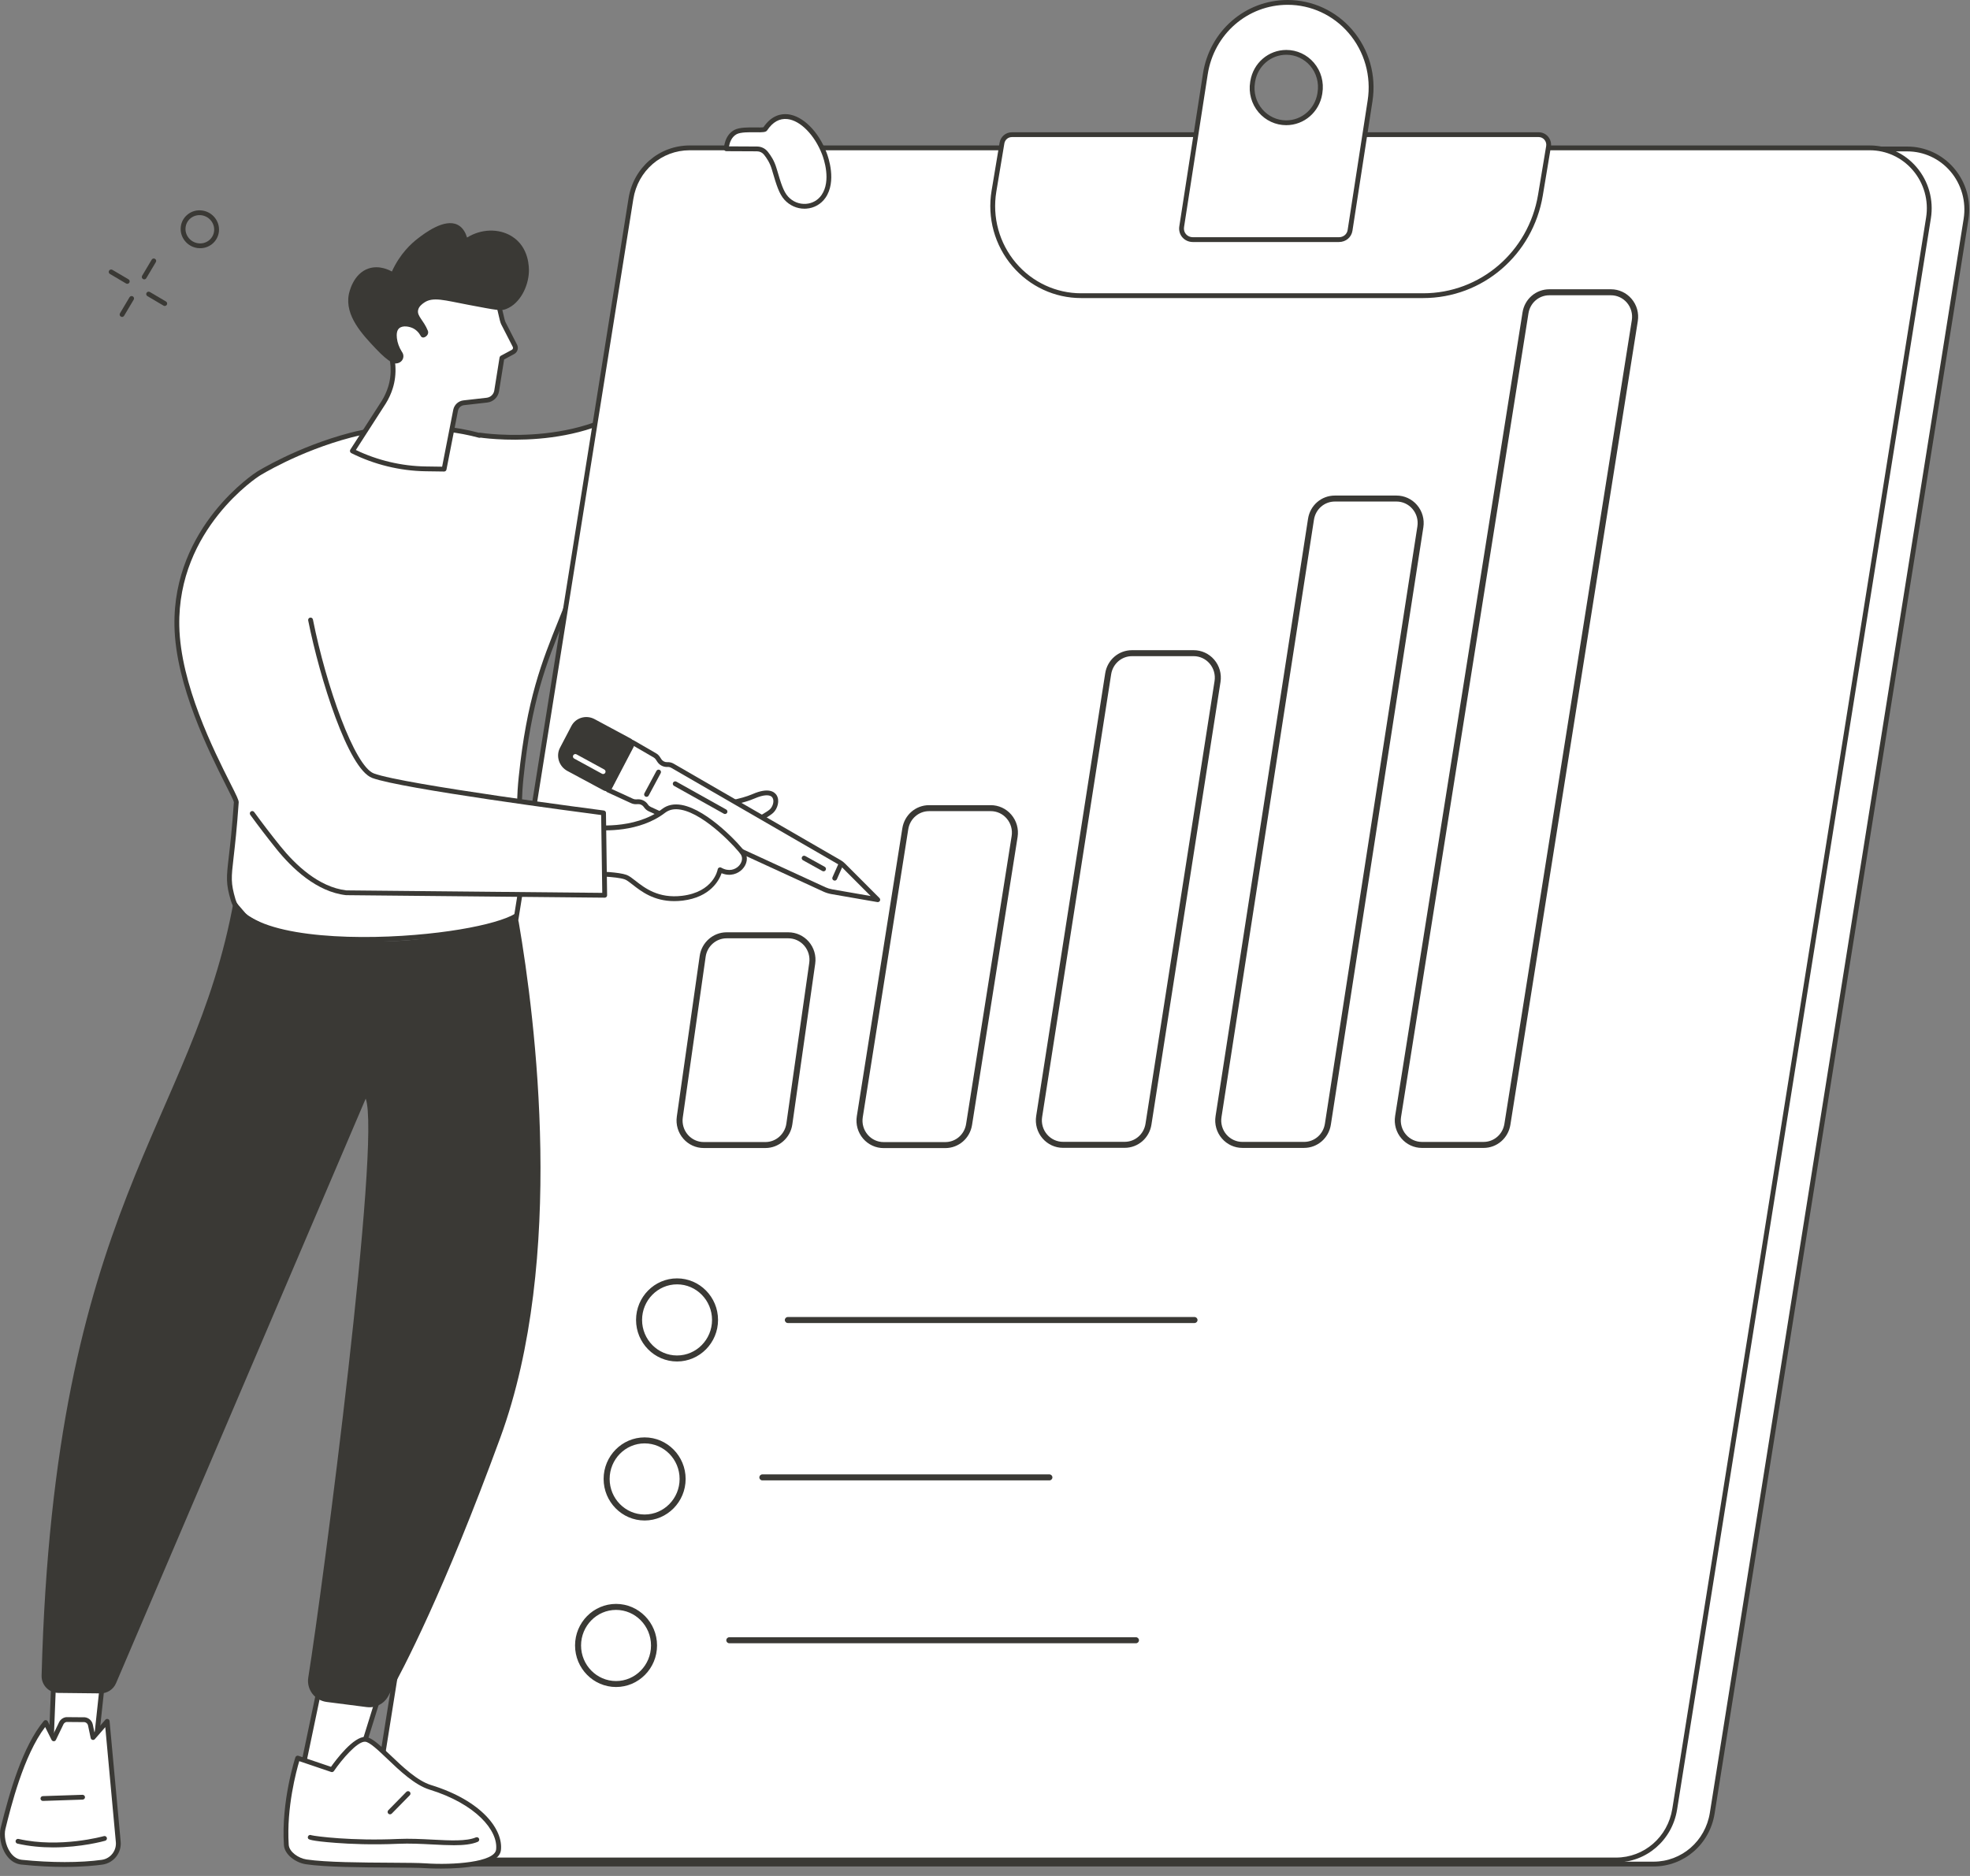 <svg width="84" height="80" viewBox="0 0 84 80" fill="none" xmlns="http://www.w3.org/2000/svg">
<rect x="0" y="0" width="84" height="80" fill="#808080" stroke="none"/>
<path d="M34.566 6.148H31.683C31.683 6.148 30.672 13.402 27.926 16.454C25.324 19.346 20.454 18.553 20.454 18.553C20.454 18.553 20.453 18.559 20.45 18.568C18.567 18.057 16.419 18.169 14.954 18.554C12.658 19.157 10.999 20.208 10.999 20.208C10.999 20.208 7.456 22.439 7.541 26.695C7.606 29.998 10.094 33.93 10.075 34.212C9.856 37.364 9.611 37.257 9.941 38.38C10.743 41.106 22.096 39.982 22.298 38.732C22.481 37.598 21.953 35.703 22.218 33.153C22.636 29.134 23.465 27.703 24.409 25.225C29.622 24.803 32.991 21.869 34.039 17.157C35.12 12.296 34.566 6.148 34.566 6.148Z" fill="white"/>
<path d="M15.507 40.166C12.793 40.166 10.226 39.711 9.844 38.41C9.626 37.67 9.653 37.431 9.755 36.543C9.814 36.033 9.895 35.335 9.973 34.206C9.965 34.146 9.802 33.822 9.629 33.479C8.934 32.099 7.489 29.229 7.439 26.699C7.355 22.433 10.91 20.145 10.946 20.123C10.962 20.112 12.644 19.057 14.93 18.456C16.268 18.104 18.409 17.922 20.426 18.456C20.441 18.451 20.457 18.45 20.473 18.453C20.521 18.46 25.318 19.203 27.851 16.387C30.545 13.393 31.573 6.208 31.583 6.136C31.59 6.085 31.634 6.047 31.685 6.047H34.568C34.621 6.047 34.666 6.088 34.67 6.14C34.676 6.202 35.214 12.359 34.141 17.18C33.069 21.995 29.641 24.884 24.483 25.323C24.326 25.734 24.172 26.116 24.024 26.486C23.295 28.298 22.665 29.862 22.322 33.165C22.172 34.603 22.278 35.841 22.362 36.835C22.429 37.624 22.482 38.247 22.401 38.75C22.277 39.516 19.198 39.984 17.158 40.112C16.613 40.147 16.056 40.166 15.507 40.166ZM17.718 18.33C16.65 18.33 15.677 18.472 14.981 18.654C12.728 19.247 11.072 20.286 11.056 20.296C11.021 20.318 7.563 22.548 7.645 26.695C7.694 29.178 9.125 32.021 9.813 33.387C10.096 33.947 10.185 34.129 10.178 34.221C10.1 35.354 10.019 36.055 9.96 36.567C9.859 37.444 9.836 37.652 10.041 38.352C10.467 39.802 14.134 40.096 17.145 39.908C20.082 39.724 22.128 39.144 22.197 38.717C22.274 38.239 22.22 37.597 22.157 36.853C22.071 35.849 21.966 34.601 22.117 33.144C22.463 29.812 23.097 28.235 23.832 26.41C23.988 26.022 24.149 25.622 24.314 25.19C24.328 25.153 24.362 25.127 24.402 25.124C29.498 24.712 32.885 21.875 33.94 17.136C34.933 12.671 34.535 7.043 34.473 6.252H31.774C31.646 7.092 30.575 13.666 28.004 16.524C25.543 19.26 21.036 18.737 20.493 18.663C20.472 18.672 20.448 18.674 20.424 18.668C19.527 18.425 18.591 18.33 17.718 18.33Z" fill="#3A3935"/>
<path d="M70.505 79.492H20.185C18.622 79.492 17.432 78.067 17.682 76.497L28.504 8.52C28.703 7.27 29.764 6.352 31.007 6.352H81.327C82.89 6.352 84.08 7.776 83.83 9.346L73.008 77.322C72.809 78.572 71.749 79.492 70.505 79.492Z" fill="white"/>
<path d="M70.506 79.595H20.186C19.424 79.595 18.698 79.26 18.197 78.675C17.68 78.072 17.455 77.272 17.581 76.482L28.403 8.506C28.611 7.199 29.707 6.25 31.008 6.25H81.328C82.09 6.25 82.815 6.585 83.316 7.17C83.834 7.774 84.059 8.573 83.933 9.364L73.11 77.339C72.903 78.647 71.807 79.595 70.506 79.595ZM31.008 6.456C29.809 6.456 28.799 7.331 28.607 8.538L17.784 76.514C17.668 77.245 17.876 77.984 18.354 78.542C18.815 79.081 19.483 79.39 20.186 79.39H70.505C71.705 79.39 72.715 78.514 72.907 77.308L83.729 9.332C83.845 8.601 83.638 7.861 83.16 7.303C82.698 6.764 82.03 6.456 81.328 6.456H31.008Z" fill="#3A3935"/>
<path d="M68.903 79.318H18.584C17.021 79.318 15.83 77.895 16.08 76.328L26.902 8.47C27.101 7.222 28.162 6.305 29.405 6.305H79.725C81.288 6.305 82.478 7.727 82.228 9.294L71.406 77.153C71.207 78.401 70.147 79.318 68.903 79.318Z" fill="white"/>
<path d="M68.905 79.421H18.585C17.821 79.421 17.095 79.086 16.594 78.501C16.078 77.899 15.854 77.101 15.979 76.313L26.802 8.454C27.01 7.15 28.105 6.203 29.407 6.203H79.726C80.49 6.203 81.216 6.538 81.717 7.124C82.234 7.726 82.457 8.523 82.332 9.312L71.51 77.17C71.301 78.474 70.206 79.421 68.905 79.421ZM29.407 6.408C28.207 6.408 27.197 7.282 27.005 8.487L16.183 76.345C16.067 77.074 16.274 77.811 16.751 78.368C17.213 78.907 17.882 79.216 18.585 79.216H68.905C70.104 79.216 71.114 78.342 71.306 77.137L82.128 9.279C82.245 8.551 82.037 7.813 81.56 7.257C81.098 6.717 80.43 6.408 79.726 6.408H29.407Z" fill="#3A3935"/>
<path d="M60.682 12.608H46.096C43.765 12.608 41.993 10.48 42.382 8.147L42.722 6.101C42.757 5.894 42.934 5.742 43.142 5.742H65.609C65.872 5.742 66.072 5.982 66.028 6.246L65.683 8.318C65.271 10.795 63.157 12.608 60.682 12.608Z" fill="white"/>
<path d="M60.683 12.711H46.097C44.971 12.711 43.904 12.216 43.168 11.351C42.411 10.463 42.088 9.289 42.281 8.131L42.622 6.086C42.665 5.828 42.884 5.641 43.142 5.641H65.61C65.764 5.641 65.91 5.708 66.01 5.826C66.113 5.947 66.156 6.106 66.13 6.264L65.785 8.336C65.363 10.871 63.217 12.711 60.683 12.711ZM43.142 5.846C42.985 5.846 42.851 5.961 42.825 6.12L42.484 8.165C42.301 9.263 42.608 10.376 43.325 11.219C44.022 12.037 45.032 12.507 46.097 12.507H60.683C63.116 12.507 65.177 10.738 65.583 8.302L65.928 6.229C65.944 6.132 65.917 6.033 65.853 5.958C65.792 5.886 65.704 5.845 65.61 5.845H43.142V5.846Z" fill="#3A3935"/>
<path d="M50.865 10.218H57.094C57.33 10.218 57.531 10.062 57.569 9.824L58.423 4.296C58.765 2.095 57.096 0.102 54.91 0.102C53.162 0.102 51.673 1.392 51.398 3.152L50.389 9.669C50.342 9.967 50.568 10.218 50.865 10.218ZM53.413 3.508L53.42 3.467C53.538 2.754 54.144 2.231 54.853 2.231C55.752 2.231 56.435 3.054 56.286 3.958L56.279 3.999C56.161 4.712 55.556 5.235 54.846 5.235C53.948 5.235 53.265 4.412 53.413 3.508Z" fill="white"/>
<path d="M57.091 10.321H50.862C50.687 10.321 50.523 10.247 50.413 10.118C50.305 9.992 50.258 9.822 50.285 9.653L51.294 3.137C51.577 1.319 53.097 0 54.908 0C55.961 0 56.964 0.463 57.658 1.27C58.377 2.106 58.692 3.215 58.522 4.312L57.668 9.84C57.623 10.124 57.385 10.321 57.091 10.321ZM54.907 0.205C53.199 0.205 51.764 1.451 51.497 3.169L50.487 9.685C50.47 9.797 50.498 9.903 50.569 9.985C50.64 10.068 50.746 10.116 50.861 10.116H57.09C57.281 10.116 57.435 9.99 57.463 9.809L58.317 4.281C58.478 3.243 58.181 2.195 57.501 1.404C56.846 0.642 55.901 0.205 54.907 0.205ZM54.843 5.338C54.391 5.338 53.963 5.139 53.667 4.792C53.362 4.434 53.231 3.961 53.308 3.493L53.315 3.451C53.441 2.685 54.087 2.13 54.85 2.13C55.301 2.13 55.73 2.329 56.025 2.676C56.33 3.034 56.461 3.507 56.384 3.975L56.378 4.016C56.251 4.782 55.606 5.338 54.843 5.338ZM53.511 3.526C53.444 3.934 53.558 4.347 53.824 4.659C54.081 4.96 54.452 5.133 54.842 5.133C55.504 5.133 56.064 4.649 56.174 3.983L56.18 3.942C56.247 3.534 56.133 3.12 55.867 2.808C55.611 2.508 55.239 2.335 54.849 2.335C54.188 2.335 53.628 2.818 53.518 3.484L53.511 3.526Z" fill="#3A3935"/>
<path d="M63.258 48.953H60.63C60.295 48.953 59.976 48.806 59.757 48.549C59.531 48.287 59.433 47.938 59.487 47.594L64.92 13.322C65.01 12.751 65.491 12.336 66.063 12.336H68.692C69.027 12.336 69.346 12.483 69.566 12.74C69.792 13.002 69.89 13.351 69.835 13.695L64.402 47.967C64.31 48.538 63.83 48.953 63.258 48.953ZM65.173 13.363L59.74 47.635C59.698 47.905 59.774 48.178 59.951 48.384C60.122 48.583 60.37 48.697 60.63 48.697H63.258C63.702 48.697 64.076 48.373 64.147 47.926L69.58 13.654C69.623 13.384 69.546 13.111 69.369 12.905C69.198 12.706 68.951 12.592 68.691 12.592H66.061C65.618 12.592 65.244 12.916 65.173 13.363Z" fill="#3A3935"/>
<path d="M55.603 48.952H52.974C52.639 48.952 52.322 48.806 52.102 48.55C51.876 48.289 51.777 47.941 51.831 47.598L55.774 22.123C55.863 21.549 56.343 21.133 56.917 21.133H59.548C59.882 21.133 60.2 21.279 60.42 21.535C60.645 21.796 60.745 22.144 60.691 22.487L56.747 47.962C56.657 48.536 56.177 48.952 55.603 48.952ZM56.917 21.388C56.471 21.388 56.097 21.714 56.027 22.162L52.084 47.637C52.042 47.906 52.12 48.179 52.296 48.384C52.468 48.582 52.714 48.696 52.974 48.696H55.603C56.049 48.696 56.423 48.371 56.493 47.922L60.437 22.448C60.479 22.178 60.402 21.906 60.225 21.701C60.054 21.502 59.807 21.388 59.548 21.388H56.917Z" fill="#3A3935"/>
<path d="M47.954 48.949H45.325C44.991 48.949 44.673 48.802 44.453 48.546C44.228 48.284 44.129 47.937 44.182 47.593L47.125 28.716C47.214 28.143 47.695 27.727 48.268 27.727H50.898C51.233 27.727 51.551 27.873 51.771 28.129C51.997 28.391 52.095 28.738 52.042 29.082L49.097 47.959C49.008 48.532 48.527 48.949 47.954 48.949ZM47.379 28.756L44.436 47.632C44.394 47.902 44.471 48.175 44.648 48.38C44.819 48.579 45.066 48.693 45.325 48.693H47.954C48.4 48.693 48.774 48.368 48.844 47.92L51.788 29.043C51.83 28.773 51.753 28.501 51.576 28.295C51.405 28.096 51.158 27.982 50.898 27.982H48.268C47.823 27.982 47.449 28.308 47.379 28.756Z" fill="#3A3935"/>
<path d="M40.305 48.96H37.677C37.342 48.96 37.023 48.813 36.803 48.557C36.578 48.294 36.48 47.946 36.534 47.602L38.475 35.323C38.565 34.751 39.046 34.336 39.617 34.336H42.247C42.582 34.336 42.901 34.483 43.12 34.739C43.346 35.002 43.444 35.35 43.39 35.694L41.448 47.973C41.358 48.545 40.877 48.96 40.305 48.96ZM39.617 34.591C39.173 34.591 38.799 34.916 38.728 35.363L36.788 47.642C36.745 47.911 36.822 48.184 36.999 48.39C37.17 48.59 37.417 48.704 37.677 48.704H40.305C40.75 48.704 41.124 48.38 41.194 47.933L43.136 35.654C43.179 35.384 43.102 35.111 42.925 34.905C42.754 34.705 42.507 34.591 42.247 34.591H39.617Z" fill="#3A3935"/>
<path d="M32.639 48.957H30.005C29.673 48.957 29.357 48.813 29.138 48.561C28.912 48.303 28.811 47.959 28.859 47.617L29.835 40.763C29.916 40.19 30.409 39.758 30.98 39.758H33.615C33.947 39.758 34.263 39.902 34.483 40.154C34.708 40.413 34.809 40.756 34.76 41.097L33.784 47.952C33.703 48.525 33.21 48.957 32.639 48.957ZM30.089 40.799L29.114 47.654C29.076 47.921 29.155 48.191 29.331 48.393C29.502 48.589 29.748 48.702 30.005 48.702H32.639C33.083 48.702 33.466 48.364 33.53 47.917L34.506 41.062C34.544 40.795 34.465 40.525 34.289 40.323C34.118 40.127 33.873 40.014 33.615 40.014H30.981C30.536 40.014 30.153 40.351 30.089 40.799Z" fill="#3A3935"/>
<path d="M28.869 58.06C27.905 58.06 27.121 57.265 27.121 56.288C27.121 55.31 27.905 54.516 28.869 54.516C29.833 54.516 30.617 55.31 30.617 56.288C30.617 57.265 29.833 58.06 28.869 58.06ZM28.869 54.771C28.047 54.771 27.378 55.451 27.378 56.288C27.378 57.124 28.047 57.804 28.869 57.804C29.692 57.804 30.361 57.124 30.361 56.288C30.361 55.451 29.692 54.771 28.869 54.771Z" fill="#3A3935"/>
<path d="M27.486 64.841C26.523 64.841 25.738 64.046 25.738 63.069C25.738 62.092 26.523 61.297 27.486 61.297C28.45 61.297 29.235 62.092 29.235 63.069C29.235 64.046 28.45 64.841 27.486 64.841ZM27.486 61.553C26.664 61.553 25.995 62.233 25.995 63.069C25.995 63.906 26.664 64.586 27.486 64.586C28.309 64.586 28.978 63.906 28.978 63.069C28.978 62.233 28.309 61.553 27.486 61.553Z" fill="#3A3935"/>
<path d="M26.268 71.942C25.304 71.942 24.52 71.148 24.52 70.17C24.52 69.193 25.304 68.398 26.268 68.398C27.232 68.398 28.016 69.193 28.016 70.17C28.016 71.148 27.232 71.942 26.268 71.942ZM26.268 68.654C25.445 68.654 24.776 69.335 24.776 70.171C24.776 71.007 25.445 71.688 26.268 71.688C27.09 71.688 27.759 71.007 27.759 70.171C27.759 69.335 27.09 68.654 26.268 68.654Z" fill="#3A3935"/>
<path d="M50.934 56.42H33.593C33.522 56.42 33.465 56.363 33.465 56.292C33.465 56.221 33.522 56.164 33.593 56.164H50.934C51.004 56.164 51.062 56.221 51.062 56.292C51.062 56.363 51.004 56.42 50.934 56.42Z" fill="#3A3935"/>
<path d="M49.847 63.131H48.042C47.971 63.131 47.914 63.074 47.914 63.003C47.914 62.932 47.971 62.875 48.042 62.875H49.847C49.918 62.875 49.976 62.932 49.976 63.003C49.976 63.074 49.918 63.131 49.847 63.131Z" fill="white"/>
<path d="M44.746 63.131H32.507C32.436 63.131 32.379 63.074 32.379 63.003C32.379 62.932 32.436 62.875 32.507 62.875H44.746C44.817 62.875 44.874 62.932 44.874 63.003C44.874 63.074 44.816 63.131 44.746 63.131Z" fill="#3A3935"/>
<path d="M48.437 70.076H31.097C31.026 70.076 30.969 70.019 30.969 69.948C30.969 69.878 31.026 69.82 31.097 69.82H48.437C48.508 69.82 48.565 69.878 48.565 69.948C48.565 70.019 48.508 70.076 48.437 70.076Z" fill="#3A3935"/>
<path d="M28.965 34.464C28.965 34.464 31.046 34.434 32.134 33.963C33.221 33.493 33.205 34.309 32.897 34.596C32.648 34.828 31.145 35.663 29.797 35.76L28.965 34.464Z" fill="white"/>
<path d="M29.799 35.855C29.764 35.855 29.731 35.838 29.712 35.808L28.88 34.512C28.859 34.48 28.858 34.441 28.875 34.408C28.893 34.375 28.927 34.354 28.965 34.354C28.985 34.353 31.038 34.318 32.094 33.862C32.763 33.572 33.018 33.764 33.11 33.904C33.261 34.133 33.157 34.488 32.969 34.663C32.681 34.932 31.146 35.759 29.806 35.855C29.803 35.855 29.801 35.855 29.799 35.855ZM29.151 34.554L29.852 35.646C31.172 35.529 32.62 34.707 32.828 34.513C32.953 34.396 33.028 34.154 32.937 34.016C32.841 33.87 32.564 33.882 32.176 34.05C31.26 34.446 29.688 34.535 29.151 34.554Z" fill="#3A3935"/>
<path d="M25.93 33.68L26.962 31.648L27.92 32.203C27.973 32.234 28.018 32.276 28.051 32.327L28.111 32.42C28.187 32.536 28.32 32.604 28.458 32.596C28.532 32.591 28.607 32.609 28.672 32.646L35.794 36.762C35.853 36.796 35.906 36.837 35.955 36.885L37.425 38.359L35.463 38.018C35.356 37.999 35.251 37.967 35.153 37.921L27.703 34.495C27.639 34.466 27.585 34.42 27.545 34.362L27.535 34.348C27.459 34.237 27.331 34.173 27.198 34.18L27.131 34.184C27.069 34.187 27.008 34.175 26.951 34.149L25.93 33.68Z" fill="white"/>
<path d="M37.427 38.47C37.421 38.47 37.416 38.469 37.41 38.469L35.447 38.128C35.331 38.107 35.218 38.072 35.111 38.023L27.661 34.597C27.581 34.56 27.512 34.502 27.462 34.429L27.452 34.414C27.396 34.334 27.302 34.286 27.205 34.291L27.137 34.295C27.06 34.299 26.981 34.284 26.909 34.251L25.888 33.782C25.863 33.77 25.843 33.749 25.834 33.722C25.825 33.696 25.826 33.667 25.84 33.643L26.872 31.611C26.885 31.586 26.908 31.567 26.934 31.559C26.961 31.551 26.991 31.554 27.016 31.569L27.973 32.123C28.04 32.161 28.097 32.216 28.139 32.281L28.199 32.373C28.255 32.459 28.353 32.508 28.452 32.502C28.548 32.496 28.642 32.519 28.725 32.567L35.847 36.683C35.913 36.721 35.975 36.768 36.029 36.823L37.5 38.296C37.531 38.328 37.539 38.376 37.519 38.416C37.5 38.449 37.465 38.47 37.427 38.47ZM27.219 34.086C27.378 34.086 27.531 34.166 27.622 34.299L27.632 34.313C27.661 34.356 27.701 34.389 27.748 34.411L35.197 37.837C35.288 37.878 35.384 37.908 35.482 37.925L37.125 38.211L35.883 36.967C35.841 36.925 35.794 36.889 35.743 36.86L28.622 32.744C28.574 32.716 28.519 32.703 28.465 32.706C28.29 32.718 28.122 32.632 28.026 32.484L27.966 32.392C27.942 32.354 27.908 32.323 27.869 32.3L27.006 31.8L26.071 33.64L26.995 34.065C27.036 34.084 27.081 34.092 27.126 34.09L27.193 34.086C27.202 34.086 27.21 34.086 27.219 34.086Z" fill="#3A3935"/>
<path d="M35.591 37.554C35.577 37.554 35.563 37.551 35.55 37.545C35.498 37.523 35.474 37.462 35.497 37.41L35.769 36.796C35.791 36.744 35.852 36.72 35.904 36.743C35.956 36.766 35.98 36.827 35.957 36.878L35.686 37.492C35.668 37.531 35.63 37.554 35.591 37.554Z" fill="#3A3935"/>
<path d="M25.304 30.757L26.854 31.59C26.933 31.632 26.964 31.731 26.922 31.811L26.013 33.549C25.97 33.63 25.869 33.661 25.789 33.618L24.242 32.787C23.932 32.621 23.809 32.239 23.968 31.935L24.454 31.006C24.613 30.702 24.993 30.59 25.304 30.757Z" fill="#3A3935"/>
<path d="M25.867 33.741C25.824 33.741 25.78 33.73 25.741 33.709L24.194 32.878C23.835 32.685 23.693 32.241 23.878 31.888L24.364 30.96C24.452 30.791 24.602 30.667 24.786 30.61C24.975 30.553 25.177 30.573 25.354 30.668L26.904 31.501C27.032 31.57 27.082 31.731 27.014 31.86L26.105 33.598C26.072 33.661 26.015 33.709 25.946 33.729C25.92 33.737 25.894 33.741 25.867 33.741ZM25.001 30.783C24.949 30.783 24.898 30.79 24.847 30.806C24.716 30.846 24.61 30.934 24.547 31.054L24.061 31.982C23.928 32.237 24.032 32.557 24.292 32.697L25.839 33.528C25.854 33.536 25.87 33.538 25.887 33.533C25.902 33.528 25.915 33.517 25.923 33.502L26.833 31.764C26.849 31.734 26.837 31.697 26.807 31.681L25.257 30.848C25.176 30.805 25.089 30.783 25.001 30.783Z" fill="#3A3935"/>
<path d="M27.568 33.981C27.552 33.981 27.535 33.977 27.519 33.969C27.469 33.942 27.45 33.88 27.477 33.83L27.991 32.874C28.018 32.825 28.08 32.806 28.13 32.833C28.18 32.859 28.199 32.922 28.172 32.971L27.659 33.927C27.64 33.961 27.605 33.981 27.568 33.981Z" fill="#3A3935"/>
<path d="M30.914 34.713C30.897 34.713 30.88 34.709 30.863 34.7L28.74 33.513C28.691 33.485 28.673 33.422 28.701 33.373C28.729 33.323 28.791 33.306 28.841 33.333L30.964 34.521C31.014 34.548 31.032 34.611 31.004 34.661C30.985 34.694 30.95 34.713 30.914 34.713Z" fill="#3A3935"/>
<path d="M35.116 37.157C35.099 37.157 35.082 37.153 35.066 37.144L34.236 36.684C34.187 36.657 34.169 36.594 34.197 36.545C34.224 36.495 34.287 36.477 34.337 36.505L35.166 36.965C35.216 36.992 35.234 37.055 35.206 37.104C35.187 37.138 35.152 37.157 35.116 37.157Z" fill="#3A3935"/>
<path d="M25.717 33.008C25.701 33.008 25.683 33.004 25.668 32.996L24.483 32.349C24.433 32.322 24.415 32.26 24.442 32.21C24.47 32.16 24.532 32.142 24.582 32.169L25.767 32.816C25.817 32.843 25.835 32.906 25.808 32.955C25.789 32.989 25.754 33.008 25.717 33.008Z" fill="white"/>
<path d="M25.213 35.273C25.213 35.273 27.055 35.534 28.297 34.578C29.354 33.764 31.494 36.092 31.678 36.388C31.938 36.806 31.365 37.463 30.703 37.091C30.703 37.091 30.527 38.128 29.099 38.302C27.67 38.476 27.06 37.544 26.677 37.405C26.294 37.266 25.195 37.258 25.195 37.258L25.213 35.273Z" fill="white"/>
<path d="M28.75 38.428C27.872 38.428 27.338 38.011 26.971 37.723C26.84 37.621 26.728 37.533 26.643 37.502C26.28 37.371 25.207 37.362 25.196 37.362C25.169 37.362 25.143 37.351 25.123 37.331C25.104 37.312 25.094 37.286 25.094 37.258L25.111 35.273C25.112 35.244 25.125 35.216 25.147 35.197C25.169 35.177 25.199 35.169 25.229 35.173C25.247 35.175 27.043 35.415 28.235 34.498C28.459 34.325 28.738 34.268 29.067 34.327C30.208 34.533 31.62 36.1 31.766 36.335C31.906 36.559 31.859 36.854 31.651 37.07C31.474 37.253 31.147 37.394 30.769 37.238C30.665 37.536 30.293 38.261 29.112 38.406C28.985 38.421 28.865 38.428 28.75 38.428ZM25.301 37.158C25.587 37.163 26.385 37.19 26.714 37.309C26.829 37.351 26.948 37.444 27.099 37.562C27.487 37.866 28.074 38.325 29.087 38.201C30.418 38.039 30.596 37.113 30.602 37.074C30.608 37.041 30.63 37.013 30.66 36.999C30.691 36.984 30.726 36.986 30.755 37.002C31.078 37.184 31.352 37.083 31.502 36.928C31.62 36.805 31.694 36.608 31.591 36.442C31.468 36.245 30.099 34.721 29.03 34.529C28.759 34.48 28.54 34.523 28.361 34.659C27.266 35.502 25.749 35.43 25.317 35.389L25.301 37.158Z" fill="#3A3935"/>
<path d="M12.703 20.516C12.703 20.516 10.18 21.573 8.848 25.878C8.113 28.253 8.248 31.641 11.874 36.145C12.599 37.045 13.617 37.941 14.767 38.071L25.786 38.178L25.737 34.664C25.737 34.664 17.192 33.558 15.907 33.077C14.77 32.65 13.122 27.102 12.951 24.379L12.703 20.516Z" fill="white"/>
<path d="M25.784 38.281C25.784 38.281 25.784 38.281 25.783 38.281L14.764 38.174C14.761 38.174 14.758 38.174 14.754 38.174C13.498 38.032 12.45 37.028 11.791 36.21C11.401 35.725 11.024 35.233 10.672 34.749C10.639 34.703 10.649 34.639 10.695 34.606C10.741 34.573 10.805 34.583 10.838 34.629C11.189 35.111 11.563 35.6 11.952 36.082C12.585 36.869 13.588 37.834 14.771 37.97L25.68 38.076L25.633 34.756C24.673 34.631 17.094 33.634 15.869 33.175C14.846 32.791 13.637 28.94 13.141 26.459C13.13 26.403 13.166 26.349 13.222 26.338C13.278 26.327 13.332 26.363 13.343 26.419C13.913 29.277 15.121 32.675 15.941 32.983C17.2 33.455 25.663 34.554 25.748 34.564C25.799 34.571 25.837 34.614 25.838 34.664L25.887 38.178C25.888 38.206 25.877 38.233 25.857 38.252C25.838 38.27 25.812 38.281 25.784 38.281Z" fill="#3A3935"/>
<path d="M35.148 6.552C35.276 6.885 35.528 7.781 35.113 8.382C34.742 8.92 33.966 8.942 33.525 8.458C33.294 8.205 33.182 7.79 33.009 7.206C32.925 6.919 32.798 6.72 32.658 6.542C32.567 6.426 32.428 6.358 32.279 6.357L30.969 6.351C30.969 6.351 30.979 5.843 31.36 5.639C31.694 5.461 32.558 5.607 32.626 5.506C33.381 4.374 34.632 5.213 35.148 6.552Z" fill="white"/>
<path d="M34.302 8.9C33.98 8.9 33.673 8.764 33.451 8.521C33.218 8.265 33.103 7.874 32.943 7.333L32.912 7.228C32.827 6.94 32.696 6.748 32.579 6.599C32.507 6.507 32.398 6.454 32.28 6.453L30.97 6.447C30.942 6.447 30.916 6.436 30.896 6.416C30.877 6.396 30.867 6.37 30.867 6.342C30.868 6.319 30.883 5.771 31.313 5.541C31.527 5.427 31.905 5.431 32.208 5.435C32.339 5.436 32.499 5.439 32.553 5.425C32.902 4.913 33.313 4.842 33.598 4.873C34.234 4.944 34.896 5.601 35.245 6.509C35.322 6.708 35.68 7.736 35.199 8.433C35.011 8.705 34.713 8.875 34.38 8.897C34.354 8.899 34.328 8.9 34.302 8.9ZM31.085 6.242L32.281 6.248C32.462 6.249 32.63 6.331 32.741 6.473C32.87 6.637 33.014 6.849 33.109 7.171L33.141 7.275C33.292 7.79 33.402 8.163 33.603 8.383C33.8 8.6 34.078 8.713 34.366 8.693C34.636 8.675 34.878 8.538 35.03 8.317C35.452 7.705 35.124 6.765 35.053 6.583C34.736 5.758 34.128 5.139 33.575 5.078C33.24 5.041 32.95 5.202 32.713 5.557C32.656 5.643 32.525 5.645 32.206 5.641C31.941 5.637 31.579 5.633 31.411 5.722C31.185 5.843 31.11 6.098 31.085 6.242Z" fill="#3A3935"/>
<path d="M13.702 71.602L12.898 75.442L15.001 76.035L16.164 72.296L13.702 71.602Z" fill="white"/>
<path d="M15.002 76.139C14.993 76.139 14.984 76.137 14.974 76.135L12.872 75.542C12.82 75.527 12.788 75.475 12.799 75.422L13.602 71.582C13.608 71.554 13.625 71.53 13.649 71.515C13.674 71.5 13.703 71.496 13.731 71.504L16.193 72.198C16.22 72.206 16.242 72.224 16.256 72.248C16.269 72.273 16.272 72.302 16.263 72.328L15.101 76.067C15.087 76.111 15.046 76.139 15.002 76.139ZM13.02 75.37L14.934 75.91L16.036 72.367L13.781 71.731L13.02 75.37Z" fill="#3A3935"/>
<path d="M12.207 78.675C12.231 79.044 12.685 79.341 13.052 79.396C14.327 79.588 17.324 79.507 18.138 79.563C19.194 79.636 21.178 79.558 21.255 78.886C21.349 78.067 20.463 76.872 18.343 76.218C17.247 75.879 16.087 74.202 15.574 74.172C15.061 74.142 14.153 75.467 14.153 75.467L12.692 74.972C12.692 74.971 12.087 76.8 12.207 78.675Z" fill="white"/>
<path d="M18.804 79.685C18.417 79.685 18.141 79.667 18.132 79.667C17.854 79.648 17.307 79.645 16.674 79.641C15.429 79.634 13.879 79.626 13.037 79.499C12.608 79.434 12.132 79.091 12.106 78.683C11.985 76.81 12.589 74.96 12.595 74.941C12.604 74.915 12.623 74.893 12.647 74.881C12.672 74.869 12.7 74.867 12.726 74.876L14.114 75.346C14.32 75.055 15.077 74.042 15.582 74.071C15.849 74.087 16.205 74.427 16.657 74.858C17.163 75.341 17.792 75.941 18.375 76.121C20.567 76.797 21.458 78.035 21.359 78.899C21.28 79.583 19.727 79.685 18.804 79.685ZM12.76 75.104C12.64 75.508 12.209 77.082 12.311 78.669C12.331 78.974 12.726 79.244 13.068 79.296C13.895 79.42 15.437 79.428 16.675 79.435C17.311 79.439 17.862 79.442 18.146 79.462C19.323 79.543 21.093 79.412 21.154 78.875C21.246 78.068 20.3 76.93 18.314 76.317C17.683 76.122 17.035 75.504 16.514 75.006C16.126 74.636 15.76 74.287 15.569 74.275C15.236 74.256 14.577 75.032 14.238 75.526C14.212 75.564 14.164 75.58 14.12 75.565L12.76 75.104Z" fill="#3A3935"/>
<path d="M19.357 78.689C19.078 78.689 18.771 78.674 18.447 78.657C17.966 78.632 17.468 78.606 16.979 78.628C15.868 78.678 14.918 78.635 14.317 78.589C13.202 78.505 13.158 78.434 13.141 78.408C13.121 78.377 13.12 78.337 13.138 78.304C13.165 78.254 13.228 78.236 13.277 78.262C13.278 78.262 13.278 78.263 13.279 78.263C13.457 78.309 15.005 78.512 16.97 78.422C17.469 78.4 17.972 78.426 18.458 78.451C19.194 78.49 19.889 78.525 20.291 78.355C20.343 78.333 20.403 78.357 20.426 78.409C20.448 78.461 20.424 78.521 20.372 78.544C20.108 78.656 19.76 78.689 19.357 78.689Z" fill="#3A3935"/>
<path d="M16.63 77.372C16.604 77.372 16.578 77.363 16.558 77.343C16.518 77.304 16.517 77.239 16.556 77.198L17.326 76.414C17.366 76.373 17.431 76.373 17.472 76.412C17.512 76.452 17.513 76.517 17.474 76.557L16.704 77.341C16.683 77.362 16.657 77.372 16.63 77.372Z" fill="#3A3935"/>
<path d="M2.298 71.414L2.191 74.093L4.068 74.544L4.403 71.433L2.298 71.414Z" fill="white"/>
<path d="M4.07 74.656C4.062 74.656 4.054 74.655 4.046 74.653L2.169 74.202C2.121 74.19 2.088 74.147 2.09 74.098L2.197 71.419C2.199 71.364 2.245 71.32 2.3 71.32C2.3 71.32 2.3 71.32 2.301 71.32L4.405 71.339C4.434 71.34 4.462 71.352 4.481 71.373C4.501 71.395 4.51 71.424 4.507 71.452L4.172 74.564C4.169 74.594 4.153 74.62 4.129 74.637C4.112 74.65 4.091 74.656 4.07 74.656ZM2.299 74.022L3.979 74.426L4.289 71.543L2.398 71.526L2.299 74.022Z" fill="#3A3935"/>
<path d="M4.353 79.42C3.601 79.526 2.373 79.571 0.919 79.419C0.268 79.351 0.014 78.448 0.128 77.983C0.447 76.689 1.001 74.601 1.944 73.463L2.29 74.158L2.617 73.481C2.662 73.401 2.741 73.347 2.831 73.336L3.536 73.343C3.684 73.324 3.822 73.422 3.853 73.568L3.965 74.103L4.567 73.412L5.037 78.518C5.094 78.955 4.79 79.359 4.353 79.42Z" fill="white"/>
<path d="M2.75 79.614C2.233 79.614 1.616 79.588 0.91 79.514C0.659 79.488 0.44 79.351 0.275 79.117C0.016 78.75 -0.045 78.253 0.029 77.952C0.412 76.399 0.966 74.477 1.866 73.391C1.888 73.365 1.923 73.351 1.957 73.355C1.992 73.359 2.022 73.38 2.038 73.411L2.291 73.918L2.526 73.43C2.589 73.317 2.698 73.243 2.821 73.228C2.825 73.227 2.829 73.227 2.835 73.227L3.533 73.233C3.731 73.212 3.915 73.345 3.956 73.54L4.026 73.873L4.492 73.338C4.519 73.307 4.562 73.295 4.601 73.307C4.641 73.32 4.668 73.355 4.672 73.396L5.142 78.502C5.206 78.99 4.86 79.446 4.37 79.515C4.101 79.553 3.545 79.614 2.75 79.614ZM1.925 73.648C1.002 74.867 0.464 77.05 0.23 78.001C0.168 78.251 0.222 78.686 0.443 78.999C0.575 79.185 0.74 79.29 0.932 79.311C2.161 79.439 3.434 79.44 4.341 79.312C4.72 79.259 4.987 78.906 4.937 78.525L4.489 73.654L4.045 74.164C4.02 74.193 3.98 74.206 3.942 74.196C3.904 74.186 3.875 74.156 3.867 74.118L3.754 73.583C3.734 73.49 3.646 73.427 3.551 73.439C3.547 73.439 3.542 73.439 3.537 73.439L2.84 73.433C2.785 73.442 2.736 73.476 2.709 73.525L2.385 74.197C2.368 74.233 2.332 74.255 2.293 74.255C2.258 74.254 2.217 74.234 2.2 74.199L1.925 73.648Z" fill="#3A3935"/>
<path d="M2.265 78.782C1.784 78.782 1.263 78.739 0.744 78.621C0.688 78.609 0.654 78.553 0.667 78.498C0.679 78.443 0.735 78.409 0.79 78.421C2.56 78.824 4.41 78.306 4.429 78.301C4.483 78.285 4.54 78.317 4.556 78.371C4.572 78.426 4.54 78.482 4.486 78.498C4.43 78.514 3.472 78.782 2.265 78.782Z" fill="#3A3935"/>
<path d="M1.83 76.8C1.774 76.8 1.728 76.756 1.727 76.701C1.725 76.644 1.769 76.597 1.826 76.595L3.518 76.539C3.574 76.539 3.622 76.582 3.624 76.638C3.626 76.695 3.581 76.742 3.524 76.744L1.833 76.8C1.832 76.799 1.83 76.8 1.83 76.8Z" fill="#3A3935"/>
<path d="M22.119 39.33C22.831 43.481 24.125 53.683 21.331 61.314C18.926 67.882 17.209 71.152 16.549 72.34C16.369 72.665 16.009 72.846 15.64 72.799L13.926 72.579C13.418 72.513 13.064 72.042 13.145 71.537C13.771 67.629 16.255 48.609 15.593 46.851L4.947 71.782C4.832 72.047 4.57 72.217 4.281 72.214L2.483 72.194C2.082 72.189 1.763 71.857 1.774 71.457C2.305 51.278 8.235 48.031 9.973 38.383C9.977 38.361 10.541 39.039 10.563 39.051C12.303 40.055 13.173 39.977 15.842 40.123C18.729 40.28 21.41 39.194 22.043 39.224C22.091 39.226 22.111 39.282 22.119 39.33Z" fill="#3A3935"/>
<path d="M18.935 20.002L19.427 17.488C19.462 17.319 19.602 17.192 19.774 17.172L20.763 17.059C20.974 17.035 21.143 16.874 21.177 16.665L21.4 15.262C21.401 15.26 21.402 15.258 21.404 15.257L21.874 15.004C21.968 14.954 22.004 14.838 21.955 14.743L21.46 13.778C21.364 13.59 21.231 12.529 21.02 12.54C21.02 12.54 17.46 11.304 16.413 12.777C16.136 13.167 16.105 13.682 16.292 14.122L16.532 14.683C16.781 15.267 16.837 15.923 16.646 16.528C16.578 16.744 16.483 16.953 16.361 17.148L15.023 19.227C15.996 19.713 17.065 19.974 18.152 19.99L18.935 20.002Z" fill="white"/>
<path d="M18.936 20.108C18.936 20.108 18.936 20.108 18.935 20.108L18.152 20.097C17.056 20.081 15.959 19.813 14.979 19.323C14.953 19.31 14.934 19.286 14.926 19.258C14.918 19.23 14.922 19.2 14.938 19.175L16.276 17.097C16.391 16.912 16.483 16.711 16.549 16.502C16.726 15.939 16.687 15.309 16.438 14.727L16.199 14.166C15.991 13.68 16.041 13.127 16.33 12.721C17.385 11.238 20.75 12.342 21.04 12.441C21.235 12.457 21.327 12.799 21.451 13.351C21.488 13.514 21.527 13.684 21.553 13.735L22.048 14.7C22.121 14.844 22.066 15.022 21.924 15.098L21.496 15.329L21.279 16.685C21.239 16.939 21.032 17.137 20.776 17.166L19.787 17.278C19.659 17.292 19.555 17.387 19.529 17.513L19.037 20.026C19.028 20.074 18.986 20.108 18.936 20.108ZM15.174 19.19C16.099 19.634 17.128 19.877 18.154 19.892L18.852 19.902L19.327 17.472C19.372 17.258 19.547 17.098 19.764 17.074L20.753 16.962C20.917 16.943 21.05 16.816 21.076 16.653L21.3 15.251C21.305 15.219 21.328 15.186 21.356 15.171L21.826 14.918C21.87 14.894 21.888 14.838 21.865 14.794L21.37 13.829C21.334 13.758 21.301 13.618 21.251 13.396C21.201 13.173 21.097 12.714 21.013 12.646C21.005 12.645 20.996 12.643 20.988 12.64C20.953 12.628 17.489 11.447 16.498 12.84C16.251 13.187 16.209 13.665 16.389 14.085L16.628 14.647C16.896 15.274 16.938 15.954 16.746 16.563C16.675 16.789 16.576 17.005 16.451 17.206L15.174 19.19Z" fill="#3A3935"/>
<path d="M18.243 14.103C18.06 13.65 17.774 13.481 17.828 13.223C17.86 13.068 17.995 12.971 18.072 12.915C18.453 12.64 18.953 12.808 19.959 12.997C21.208 13.232 21.351 13.269 21.586 13.176C22.185 12.94 22.526 12.206 22.552 11.602C22.559 11.432 22.574 10.533 21.808 10.068C21.254 9.733 20.513 9.759 19.915 10.13C19.862 9.955 19.753 9.709 19.516 9.588C18.951 9.301 18.11 9.945 17.816 10.17C17.544 10.379 17.058 10.814 16.71 11.579C16.599 11.517 16.183 11.302 15.728 11.446C15.053 11.662 14.886 12.484 14.872 12.562C14.703 13.471 15.453 14.264 16.019 14.863C16.331 15.193 16.495 15.319 16.678 15.441C16.787 15.513 16.927 15.518 17.041 15.456C17.042 15.455 17.045 15.454 17.047 15.453C17.196 15.37 17.246 15.179 17.157 15.034L17.128 14.988C17.02 14.815 16.946 14.62 16.923 14.416C16.905 14.254 16.918 14.084 17.023 13.997C17.192 13.855 17.479 13.949 17.52 13.962C17.731 14.03 17.863 14.186 17.944 14.334C18.032 14.492 18.324 14.303 18.243 14.103Z" fill="#3A3935"/>
<path d="M8.535 10.585C8.5 10.585 8.464 10.583 8.429 10.579C7.981 10.522 7.658 10.116 7.708 9.675C7.732 9.462 7.839 9.273 8.007 9.141C8.179 9.006 8.394 8.947 8.613 8.976C9.06 9.032 9.384 9.438 9.334 9.879C9.309 10.092 9.203 10.282 9.035 10.414C8.891 10.526 8.717 10.585 8.535 10.585ZM7.913 9.698C7.875 10.029 8.119 10.332 8.455 10.375C8.618 10.396 8.779 10.353 8.907 10.253C9.032 10.155 9.111 10.014 9.129 9.856C9.166 9.526 8.923 9.222 8.587 9.179C8.423 9.159 8.262 9.202 8.134 9.302C8.009 9.4 7.931 9.541 7.913 9.698Z" fill="#3A3935"/>
<path d="M5.427 12.102C5.409 12.102 5.391 12.098 5.374 12.088L4.687 11.683C4.638 11.654 4.622 11.591 4.651 11.543C4.68 11.494 4.744 11.478 4.792 11.507L5.479 11.912C5.528 11.941 5.545 12.004 5.515 12.052C5.496 12.084 5.462 12.102 5.427 12.102Z" fill="#3A3935"/>
<path d="M7.024 13.048C7.006 13.048 6.989 13.043 6.972 13.033L6.285 12.628C6.236 12.599 6.22 12.537 6.249 12.488C6.278 12.439 6.341 12.423 6.39 12.452L7.077 12.857C7.126 12.886 7.142 12.949 7.113 12.997C7.094 13.03 7.06 13.048 7.024 13.048Z" fill="#3A3935"/>
<path d="M5.205 13.515C5.187 13.515 5.169 13.51 5.152 13.5C5.103 13.472 5.087 13.408 5.116 13.36L5.523 12.675C5.552 12.627 5.614 12.61 5.664 12.639C5.713 12.668 5.729 12.731 5.7 12.78L5.293 13.464C5.274 13.497 5.24 13.515 5.205 13.515Z" fill="#3A3935"/>
<path d="M6.15 11.913C6.132 11.913 6.114 11.908 6.098 11.899C6.048 11.87 6.032 11.807 6.061 11.758L6.468 11.074C6.497 11.025 6.56 11.009 6.609 11.038C6.658 11.066 6.674 11.13 6.645 11.178L6.238 11.863C6.219 11.895 6.185 11.913 6.15 11.913Z" fill="#3A3935"/>
</svg>
